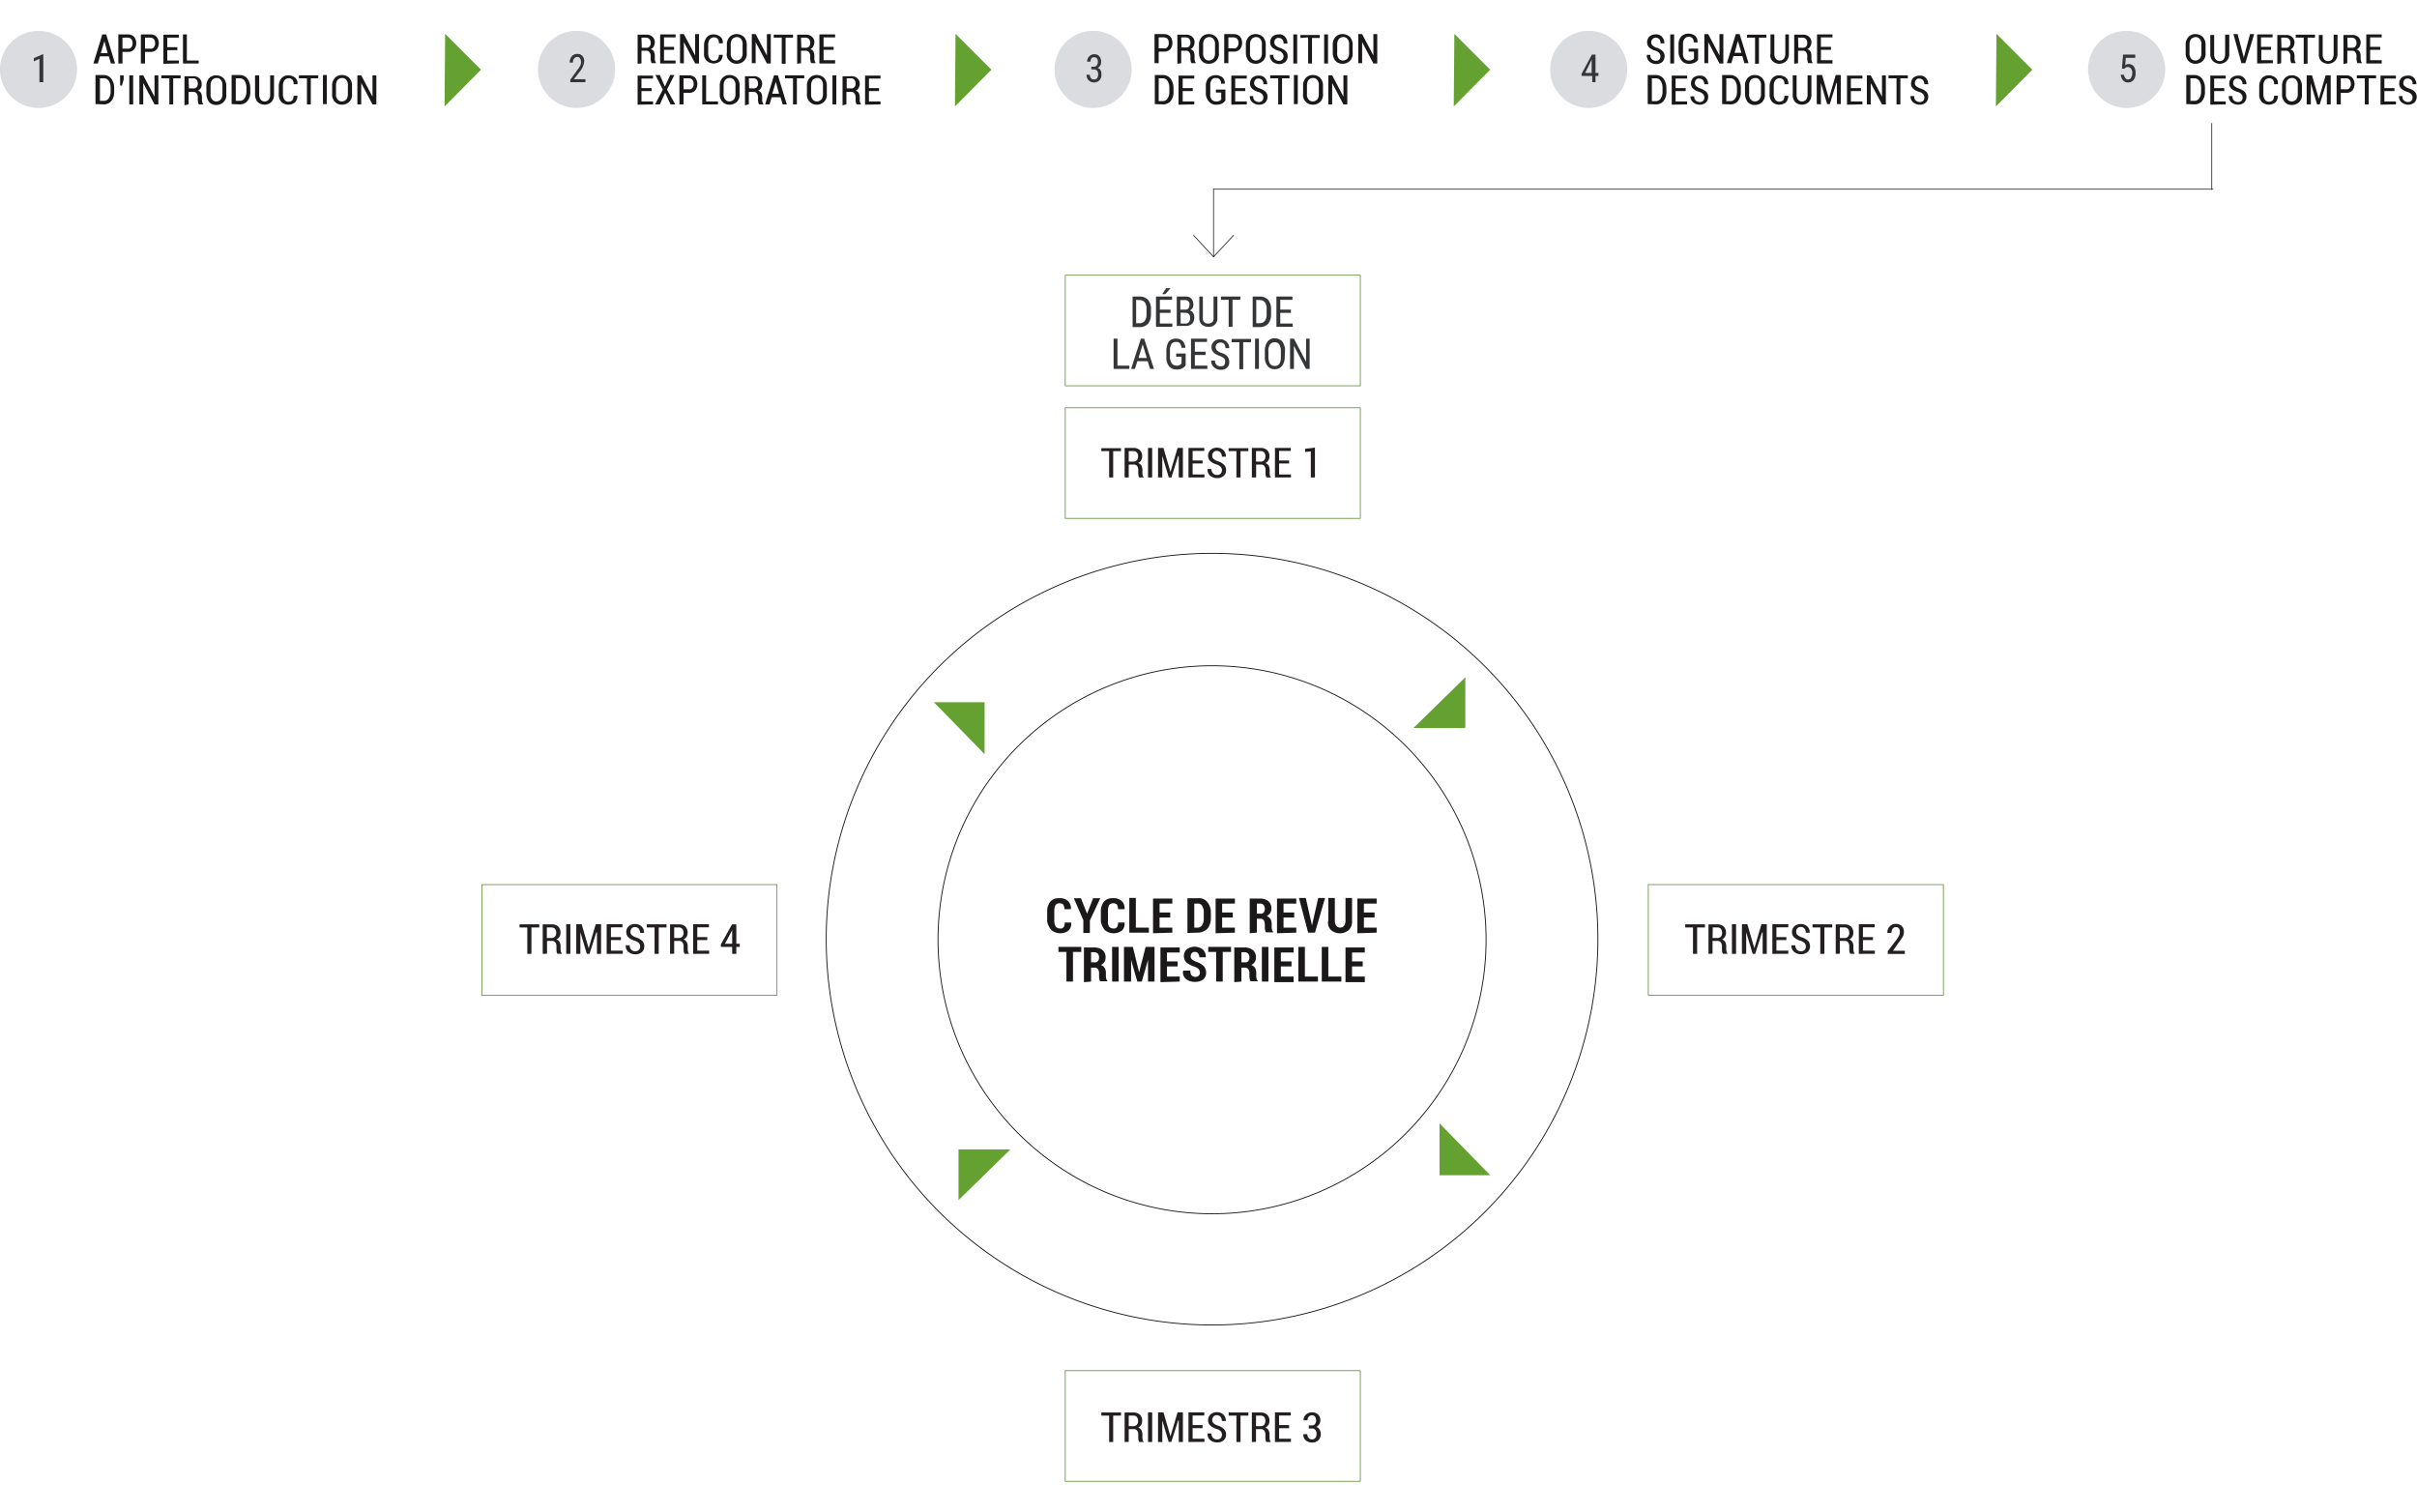 <?xml version="1.0" encoding="UTF-8"?>
<svg xmlns="http://www.w3.org/2000/svg" id="Layer_1" data-name="Layer 1" viewBox="0 0 815 510">
  <rect width="815" height="510" fill="#fff"></rect>
  <path id="Tracé_17" data-name="Tracé 17" d="M149.9,35.9l12.3-12.4L150.1,11.4" fill="#64a131"></path>
  <path id="Tracé_18" data-name="Tracé 18" d="M322,35.9l12.3-12.4L322.2,11.4" fill="#64a131"></path>
  <path id="Tracé_19" data-name="Tracé 19" d="M490.2,35.9l12.3-12.4L490.4,11.4" fill="#64a131"></path>
  <path id="Tracé_20" data-name="Tracé 20" d="M673,35.9l12.3-12.4L673.2,11.4" fill="#64a131"></path>
  <path id="Tracé_29" data-name="Tracé 29" d="M460.2,331v-1.7h-4.3v-3.4h3.6v-1.7h-3.6v-3h4.3v-1.7h-6.5v11.7h6.5Zm-7.9,0v-1.7h-4.4v-10h-2.2V331Zm-7.9,0v-1.7H440v-10h-2.2V331Zm-8.2,0v-1.7h-4.3v-3.4h3.6v-1.7h-3.6v-3h4.3v-1.7h-6.5v11.7h6.5Zm-8.5-11.7h-2.2V331h2.2Zm-9.1,1.8h1.2a1.61,1.61,0,0,1,1.1.5,2,2,0,0,1,.4,1.3,1.75,1.75,0,0,1-.4,1.2,1.19,1.19,0,0,1-1.1.4h-1.2Zm0,9.9v-4.7h1.3a1.23,1.23,0,0,1,1,.5,2.3,2.3,0,0,1,.4,1.4v.8a3.75,3.75,0,0,0,.1,1.1.91.91,0,0,0,.4.8h2.3v-.2a1.23,1.23,0,0,1-.4-.8,3.4,3.4,0,0,1-.1-1v-.8a3.29,3.29,0,0,0-.4-1.7,2.56,2.56,0,0,0-1.3-1,2.94,2.94,0,0,0,1.2-1,2.82,2.82,0,0,0,.4-1.5,3.11,3.11,0,0,0-1-2.5,4.47,4.47,0,0,0-2.8-.9h-3.5v11.7Zm-8.5-10v10h2.2V321h2.8v-1.7h-7.7V321Zm-11.2,6.6a2.88,2.88,0,0,0,1.1,2.6,4.76,4.76,0,0,0,2.9.9,4.59,4.59,0,0,0,2.8-.8,2.9,2.9,0,0,0,1-2.3,3.34,3.34,0,0,0-.9-2.3,6.21,6.21,0,0,0-2.5-1.4,6.38,6.38,0,0,1-1.4-.8,1.16,1.16,0,0,1-.4-1,1.5,1.5,0,0,1,.4-1.1,1.16,1.16,0,0,1,1-.4,1.27,1.27,0,0,1,1.1.5,2.2,2.2,0,0,1,.4,1.3h2.2v-.1a3.47,3.47,0,0,0-1-2.5,4.5,4.5,0,0,0-5.4-.1,2.9,2.9,0,0,0-1,2.3,3.1,3.1,0,0,0,.9,2.2,8.18,8.18,0,0,0,2.8,1.4,3.53,3.53,0,0,1,1.3.8,2.1,2.1,0,0,1,.4,1.1,1.38,1.38,0,0,1-1.5,1.5,1.54,1.54,0,0,1-1.3-.5,2.28,2.28,0,0,1-.4-1.6H399v.1Zm-1.1,3.4v-1.7h-4.3v-3.4h3.6v-1.7h-3.6v-3h4.3v-1.7h-6.5v11.7Zm-16.4,0v-7.3h0l2.1,7.3H385l2.1-7.3h0V331h2.2V319.3h-3l-2.2,8.6h0l-2.1-8.6h-3V331Zm-4.2-11.7H375V331h2.2Zm-9.3,1.8h1.2a1.61,1.61,0,0,1,1.1.5,2,2,0,0,1,.4,1.3,1.75,1.75,0,0,1-.4,1.2,1.19,1.19,0,0,1-1.1.4h-1.2Zm0,9.9v-4.7h1.3a1.23,1.23,0,0,1,1,.5,2.3,2.3,0,0,1,.4,1.4v.8a3.75,3.75,0,0,0,.1,1.1.91.91,0,0,0,.4.8h2.3v-.2a1.23,1.23,0,0,1-.4-.8,3.4,3.4,0,0,1-.1-1v-.8a3.29,3.29,0,0,0-.4-1.7,2.56,2.56,0,0,0-1.3-1,2.94,2.94,0,0,0,1.2-1,2.82,2.82,0,0,0,.4-1.5,3.11,3.11,0,0,0-1-2.5,4.47,4.47,0,0,0-2.8-.9h-3.5v11.7Zm-8.3-10v10h2.2V321h2.8v-1.7h-7.7V321Z" fill="#1a1818"></path>
  <path id="Tracé_30" data-name="Tracé 30" d="M464.2,314.5v-1.7h-4.3v-3.4h3.6v-1.7h-3.6v-3h4.3V303h-6.5v11.7Zm-15.4-.9a4.56,4.56,0,0,0,6,0,4,4,0,0,0,1.1-3.2v-7.6h-2.2v7.6a2.9,2.9,0,0,1-.5,1.8,1.71,1.71,0,0,1-2.6,0,2.9,2.9,0,0,1-.5-1.8v-7.6h-2.2v7.6a3.3,3.3,0,0,0,.9,3.2m-7.7.9h2.3l3.4-11.7h-2.3l-2,8.8-.1.5h0l-.1-.5-2-8.8H438Zm-4,0v-1.7h-4.3v-3.4h3.6v-1.7h-3.6v-3h4.3V303h-6.5v11.7Zm-13.3-9.8H425a1.61,1.61,0,0,1,1.1.5,2,2,0,0,1,.4,1.3,1.75,1.75,0,0,1-.4,1.2,1.19,1.19,0,0,1-1.1.4h-1.2Zm0,9.8v-4.7h1.3a1.23,1.23,0,0,1,1,.5,2.3,2.3,0,0,1,.4,1.4v.8a3.75,3.75,0,0,0,.1,1.1.91.91,0,0,0,.4.8h2.3v-.2a1.23,1.23,0,0,1-.4-.8,3.4,3.4,0,0,1-.1-1v-.8a3.29,3.29,0,0,0-.4-1.7,2.56,2.56,0,0,0-1.3-1,2.94,2.94,0,0,0,1.2-1,2.82,2.82,0,0,0,.4-1.5,3.11,3.11,0,0,0-1-2.5,4.47,4.47,0,0,0-2.8-.9h-3.5v11.7Zm-7.4,0v-1.7h-4.3v-3.4h3.6v-1.7h-3.6v-3h4.3V303h-6.5v11.7Zm-13.7-9.8H404a1.51,1.51,0,0,1,1.4.9,3.42,3.42,0,0,1,.5,2.2v1.9a4.19,4.19,0,0,1-.5,2.2,1.94,1.94,0,0,1-1.4.9h-1.3Zm1.3,9.8a4.77,4.77,0,0,0,3.1-1.3,5.5,5.5,0,0,0,1.2-3.5v-1.9a5.4,5.4,0,0,0-1.2-3.6,3.48,3.48,0,0,0-3.1-1.3h-3.6v11.7Zm-8.7,0v-1.7H391v-3.4h3.6v-1.7H391v-3h4.3V303h-6.5v11.7Zm-7.9,0v-1.7H383v-10h-2.2v11.7Zm-14.9-.9a4.66,4.66,0,0,0,5.8.2,3.22,3.22,0,0,0,.9-2.6v-.1H377a2.4,2.4,0,0,1-.4,1.6,1.37,1.37,0,0,1-1.2.4,2,2,0,0,1-1.4-.6,3.13,3.13,0,0,1-.4-1.9v-3.5a4.33,4.33,0,0,1,.4-1.9,1.61,1.61,0,0,1,1.3-.6,1.84,1.84,0,0,1,1.3.4,2.93,2.93,0,0,1,.4,1.6h2.2v-.1a3.39,3.39,0,0,0-1-2.7,4,4,0,0,0-3-.9,3.56,3.56,0,0,0-2.9,1.1,5.17,5.17,0,0,0-1.1,3.2v3.5a6.86,6.86,0,0,0,1.3,2.9m-7.2-3.3v4.3h2.2v-4.2l3.5-7.5h-2.4l-2,5.1h-.1l-2-5.1h-2.4Zm-10.8,3.3a4.66,4.66,0,0,0,5.8.2,3.22,3.22,0,0,0,.9-2.6v-.1H359a2.4,2.4,0,0,1-.4,1.6,1.29,1.29,0,0,1-1.2.4,2,2,0,0,1-1.4-.6,4.14,4.14,0,0,1-.5-1.9v-3.5a4.33,4.33,0,0,1,.4-1.9,1.61,1.61,0,0,1,1.3-.6,1.84,1.84,0,0,1,1.3.4,2.93,2.93,0,0,1,.4,1.6h2.2v-.1a3.39,3.39,0,0,0-1-2.7,4,4,0,0,0-3-.9,3.56,3.56,0,0,0-2.9,1.1,5.17,5.17,0,0,0-1.1,3.2v3.5a6,6,0,0,0,1.4,2.9" fill="#1a1818"></path>
  <path id="Tracé_35" data-name="Tracé 35" d="M408.8,409.3a92.4,92.4,0,1,0-92.5-92.4A92.46,92.46,0,0,0,408.8,409.3Z" fill="none" stroke="#1a1818" stroke-width="0.3"></path>
  <line id="Ligne_1" data-name="Ligne 1" x1="409.2" y1="63.8" x2="746.3" y2="63.8" fill="none" stroke="#1a1818" stroke-miterlimit="10" stroke-width="0.25"></line>
  <line id="Ligne_2" data-name="Ligne 2" x1="745.8" y1="41.5" x2="745.8" y2="64" fill="none" stroke="#1a1818" stroke-miterlimit="10" stroke-width="0.25"></line>
  <line id="Ligne_3" data-name="Ligne 3" x1="409.2" y1="63.6" x2="409.2" y2="86.7" fill="none" stroke="#1a1818" stroke-miterlimit="10" stroke-width="0.25"></line>
  <path id="Tracé_36" data-name="Tracé 36" d="M416,79.3l-6.8,7.3-6.8-7.3" fill="none" stroke="#1a1818" stroke-miterlimit="10" stroke-width="0.25"></path>
  <path id="Tracé_68" data-name="Tracé 68" d="M408.8,446.8A130.1,130.1,0,1,0,278.6,316.7,130.12,130.12,0,0,0,408.8,446.8Z" fill="none" stroke="#1a1818" stroke-width="0.3"></path>
  <g id="Groupe_306" data-name="Groupe 306">
    <g id="Groupe_296" data-name="Groupe 296">
      <path id="Tracé_73" data-name="Tracé 73" d="M13,10.4a13,13,0,1,1-13,13H0A13,13,0,0,1,13,10.4Z" fill="#dbdcdf"></path>
      <g style="isolation:isolate">
        <path d="M14.4,27.7H13.3V19.8l-1.9.9V19.6l3-1.3h.2v9.5l-.2-.1Z" fill="#343537"></path>
      </g>
    </g>
    <path id="Tracé_74" data-name="Tracé 74" d="M121.8,35.2V28h0l3.8,7.2h1.3V25.4h-1.3v7.2h0l-3.8-7.2h-1.3v9.8Zm-8.5-6.3a3.2,3.2,0,0,1,.5-1.9,2.13,2.13,0,0,1,1.5-.7,1.68,1.68,0,0,1,1.5.7,2.62,2.62,0,0,1,.5,1.9v2.7a3,3,0,0,1-.5,1.9,2.13,2.13,0,0,1-1.5.7,1.8,1.8,0,0,1-1.5-.7,2.62,2.62,0,0,1-.5-1.9Zm-.4,5.4a3.1,3.1,0,0,0,2.4,1,3.47,3.47,0,0,0,2.5-1,3.32,3.32,0,0,0,.9-2.7V29a3.85,3.85,0,0,0-.9-2.7,3.47,3.47,0,0,0-2.5-1,3.1,3.1,0,0,0-2.4,1A3.7,3.7,0,0,0,112,29v2.6a3.44,3.44,0,0,0,.9,2.7m-2.7-9h-1.3v9.8h1.3Zm-6.7,1.1v8.8h1.3V26.4h2.5v-1h-6.5v1Zm-8.6,8a3.54,3.54,0,0,0,4.6.1,3.23,3.23,0,0,0,.8-2.1v-.1H99a2.6,2.6,0,0,1-.4,1.5,1.9,1.9,0,0,1-1.3.5,1.62,1.62,0,0,1-1.4-.7,3.2,3.2,0,0,1-.5-1.9V29a3.2,3.2,0,0,1,.5-1.9,1.75,1.75,0,0,1,1.4-.7,1.54,1.54,0,0,1,1.3.5,2,2,0,0,1,.4,1.5h1.3v-.1a2.35,2.35,0,0,0-.8-2.1,3.78,3.78,0,0,0-2.3-.8,2.9,2.9,0,0,0-2.3,1,4.19,4.19,0,0,0-.9,2.7v2.7a3.59,3.59,0,0,0,.9,2.6m-8,0a3.39,3.39,0,0,0,4.6,0,3.38,3.38,0,0,0,.9-2.5V25.4H91.1v6.5a2.62,2.62,0,0,1-.5,1.7,1.68,1.68,0,0,1-1.4.6,1.61,1.61,0,0,1-1.3-.6,2.62,2.62,0,0,1-.5-1.7V25.4H86v6.5a3.68,3.68,0,0,0,.9,2.5m-7.4-8h1.4a1.92,1.92,0,0,1,1.6.9,4.28,4.28,0,0,1,.6,2.2v1.4a4,4,0,0,1-.6,2.2,1.89,1.89,0,0,1-1.6.9H79.5Zm1.4,8.8a3.25,3.25,0,0,0,2.5-1.1,4.62,4.62,0,0,0,1-3.1V29.6a5.2,5.2,0,0,0-1-3.1,3.17,3.17,0,0,0-2.5-1.2H78.1v9.8ZM71,28.9a3.2,3.2,0,0,1,.5-1.9,2.13,2.13,0,0,1,1.5-.7,1.68,1.68,0,0,1,1.5.7,2.62,2.62,0,0,1,.5,1.9v2.7a3,3,0,0,1-.5,1.9,2.13,2.13,0,0,1-1.5.7,1.8,1.8,0,0,1-1.5-.7,2.62,2.62,0,0,1-.5-1.9Zm-.5,5.5a3.1,3.1,0,0,0,2.4,1,3.47,3.47,0,0,0,2.5-1,3.32,3.32,0,0,0,.9-2.7V29.1a3.85,3.85,0,0,0-.9-2.7,3.47,3.47,0,0,0-2.5-1,3.1,3.1,0,0,0-2.4,1,3.7,3.7,0,0,0-.9,2.7v2.6a4.84,4.84,0,0,0,.9,2.7m-6.9-8h1.5a1.46,1.46,0,0,1,1.2.5,2,2,0,0,1,.4,1.3,1.59,1.59,0,0,1-.4,1.2,1.37,1.37,0,0,1-1.2.4H63.7l-.1-3.4Zm0,8.8V31h1.7a1.23,1.23,0,0,1,1,.5,2,2,0,0,1,.4,1.3v.8a2.77,2.77,0,0,0,.1.9,1.08,1.08,0,0,0,.3.7h1.4V35a.86.86,0,0,1-.3-.6,2.2,2.2,0,0,1-.1-.8v-.8a3.19,3.19,0,0,0-.3-1.4,1.55,1.55,0,0,0-1.1-.8,2.19,2.19,0,0,0,1-.9,2.08,2.08,0,0,0,.3-1.3,2.44,2.44,0,0,0-.8-2,2.83,2.83,0,0,0-2.1-.7H62.2v9.8Zm-6.5-8.8v8.8h1.3V26.4h2.5v-1H54.4v1Zm-8.8,8.8V28h0l3.8,7.2h1.3V25.4H52.1v7.2h0l-3.8-7.2H47v9.8Zm-3.4-9.8H43.6v9.8h1.3Zm-3.8,3.5.6-2.1V25.4H40.5v3.4Zm-7.4-2.5h1.4a1.92,1.92,0,0,1,1.6.9,4.28,4.28,0,0,1,.6,2.2v1.4a4,4,0,0,1-.6,2.2,1.89,1.89,0,0,1-1.6.9H33.7ZM35,35.2a3.25,3.25,0,0,0,2.5-1.1,4.62,4.62,0,0,0,1-3.1V29.6a5.2,5.2,0,0,0-1-3.1A3.17,3.17,0,0,0,35,25.3H32.2v9.8Z" fill="#1a1818"></path>
    <path id="Tracé_75" data-name="Tracé 75" d="M67,21.4v-1H63V11.6H61.7v9.8Zm-6.7,0v-1H56.4V16.9h3.4v-1H56.4V12.7h3.9v-1H55.1v9.8ZM48.9,12.7h1.8a1.66,1.66,0,0,1,1.2.5,2.3,2.3,0,0,1,.4,1.4,1.84,1.84,0,0,1-.4,1.3,1.15,1.15,0,0,1-1.2.5H48.9Zm0,8.7V17.5h1.8a2.65,2.65,0,0,0,2.1-.8,3.46,3.46,0,0,0,0-4.3,2.93,2.93,0,0,0-2.1-.8H47.5v9.8Zm-7.6-8.7h1.8a1.66,1.66,0,0,1,1.2.5,2.3,2.3,0,0,1,.4,1.4,1.84,1.84,0,0,1-.4,1.3,1.15,1.15,0,0,1-1.2.5H41.3Zm0,8.7V17.5h1.8a2.65,2.65,0,0,0,2.1-.8,3.46,3.46,0,0,0,0-4.3,2.93,2.93,0,0,0-2.1-.8H39.9v9.8Zm-6.1-7.5h0l1.1,4H34ZM33,21.4l.7-2.4h3l.7,2.4h1.4l-3-9.8H34.5l-3,9.8Z" fill="#1a1818"></path>
  </g>
  <g id="Groupe_302" data-name="Groupe 302">
    <g id="Groupe_300" data-name="Groupe 300">
      <path id="Tracé_73-2" data-name="Tracé 73-2" d="M717.1,10.4a13,13,0,1,1-13,13h0A12.91,12.91,0,0,1,717.1,10.4Z" fill="#dbdcdf"></path>
      <g style="isolation:isolate">
        <path d="M715.5,23.1l.4-4.7H720v1.1h-3.2l-.2,2.5a1.92,1.92,0,0,1,1.2-.4,2.14,2.14,0,0,1,1.7.8,3.71,3.71,0,0,1,.6,2.3,3.33,3.33,0,0,1-.7,2.3,2.34,2.34,0,0,1-1.8.8,2.06,2.06,0,0,1-1.7-.7,3.67,3.67,0,0,1-.8-1.9h1.1a2.2,2.2,0,0,0,.5,1.2,1.09,1.09,0,0,0,.9.4,1.1,1.1,0,0,0,1-.6,3.31,3.31,0,0,0,.4-1.5,2.41,2.41,0,0,0-.4-1.5,1.25,1.25,0,0,0-1.1-.6,1.22,1.22,0,0,0-.9.3l-.3.3Z" fill="#343537"></path>
      </g>
    </g>
    <g id="Groupe_301" data-name="Groupe 301">
      <path id="Tracé_76" data-name="Tracé 76" d="M808.9,32.4a2.72,2.72,0,0,0,.9,2.1,3.49,3.49,0,0,0,2.2.8,3.14,3.14,0,0,0,2.1-.7,2.73,2.73,0,0,0,.8-1.9,2.41,2.41,0,0,0-.7-1.8,5.64,5.64,0,0,0-2-1.1,3.92,3.92,0,0,1-1.4-.8,1.28,1.28,0,0,1-.4-1,1.5,1.5,0,0,1,.4-1.1,1.19,1.19,0,0,1,1.1-.4,1.66,1.66,0,0,1,1.2.5,1.79,1.79,0,0,1,.4,1.4h1.3v-.1a3.18,3.18,0,0,0-.8-2,2.46,2.46,0,0,0-2.1-.8,3.14,3.14,0,0,0-2.1.7,2.73,2.73,0,0,0-.8,1.9,2.41,2.41,0,0,0,.7,1.8,5.29,5.29,0,0,0,2.1,1.1,2.87,2.87,0,0,1,1.3.8,1.71,1.71,0,0,1,0,2.2,1.59,1.59,0,0,1-1.2.4,2.11,2.11,0,0,1-1.3-.5,1.65,1.65,0,0,1-.5-1.5h-1.2Zm-1,2.8v-1H804V30.7h3.4v-1H804V26.5h3.9v-1h-5.2v9.8Zm-10.5-8.8v8.8h1.3V26.4h2.5v-1h-6.5v1Zm-8.1,0h1.8a1.66,1.66,0,0,1,1.2.5,2.3,2.3,0,0,1,.4,1.4,1.84,1.84,0,0,1-.4,1.3,1.15,1.15,0,0,1-1.2.5h-1.8Zm0,8.8V31.3h1.8a2.65,2.65,0,0,0,2.1-.8,3.46,3.46,0,0,0,0-4.3,2.93,2.93,0,0,0-2.1-.8h-3.2v9.8Zm-10.1,0V28.1h0l2.1,7.1h.9l2.2-7.1h.2v7.1h1.3V25.4h-1.7l-2.3,7.9h0l-2.3-7.9h-1.8v9.8Zm-8.4-6.3a3.2,3.2,0,0,1,.5-1.9,2.13,2.13,0,0,1,1.5-.7,1.68,1.68,0,0,1,1.5.7,2.62,2.62,0,0,1,.5,1.9v2.7a3,3,0,0,1-.5,1.9,2.13,2.13,0,0,1-1.5.7,1.8,1.8,0,0,1-1.5-.7,2.62,2.62,0,0,1-.5-1.9Zm-.4,5.5a3.1,3.1,0,0,0,2.4,1,3.47,3.47,0,0,0,2.5-1,3.32,3.32,0,0,0,.9-2.7V29.1a3.85,3.85,0,0,0-.9-2.7,3.47,3.47,0,0,0-2.5-1,3.1,3.1,0,0,0-2.4,1,3.7,3.7,0,0,0-.9,2.7v2.6a3.69,3.69,0,0,0,.9,2.7m-7.7,0a3.54,3.54,0,0,0,4.6.1,3.23,3.23,0,0,0,.8-2.1v-.1h-1.3a2.6,2.6,0,0,1-.4,1.5,1.9,1.9,0,0,1-1.3.5,1.62,1.62,0,0,1-1.4-.7,3.2,3.2,0,0,1-.5-1.9V29a3.2,3.2,0,0,1,.5-1.9,1.75,1.75,0,0,1,1.4-.7,1.54,1.54,0,0,1,1.3.5,2,2,0,0,1,.4,1.5h1.3v-.1a2.35,2.35,0,0,0-.8-2.1,3.78,3.78,0,0,0-2.3-.8,2.9,2.9,0,0,0-2.3,1,4.19,4.19,0,0,0-.9,2.7v2.7a3.59,3.59,0,0,0,.9,2.6m-11.2-2a2.72,2.72,0,0,0,.9,2.1,3.49,3.49,0,0,0,2.2.8,3.14,3.14,0,0,0,2.1-.7,2.73,2.73,0,0,0,.8-1.9,2.41,2.41,0,0,0-.7-1.8,5.64,5.64,0,0,0-2-1.1,3.92,3.92,0,0,1-1.4-.8,1.28,1.28,0,0,1-.4-1,1.5,1.5,0,0,1,.4-1.1,1.19,1.19,0,0,1,1.1-.4,1.66,1.66,0,0,1,1.2.5,2.39,2.39,0,0,1,.5,1.4h1.3v-.1a3.18,3.18,0,0,0-.8-2,2.46,2.46,0,0,0-2.1-.8,3.14,3.14,0,0,0-2.1.7,2.73,2.73,0,0,0-.8,1.9,2.41,2.41,0,0,0,.7,1.8,5.29,5.29,0,0,0,2.1,1.1,2.22,2.22,0,0,1,1.3.8,1.71,1.71,0,0,1,0,2.2,1.59,1.59,0,0,1-1.2.4,2.11,2.11,0,0,1-1.3-.5,1.65,1.65,0,0,1-.5-1.5Zm-1,2.8v-1h-3.9V30.7H750v-1h-3.4V26.5h3.9v-1h-5.2v9.8Zm-11.9-8.8H740a1.92,1.92,0,0,1,1.6.9,4.28,4.28,0,0,1,.6,2.2v1.4a4,4,0,0,1-.6,2.2,1.89,1.89,0,0,1-1.6.9h-1.4Zm1.4,8.8a3.25,3.25,0,0,0,2.5-1.1,4.62,4.62,0,0,0,1-3.1V29.6a5.2,5.2,0,0,0-1-3.1,3.17,3.17,0,0,0-2.5-1.2h-2.8v9.8Z" fill="#1a1818"></path>
      <path id="Tracé_77" data-name="Tracé 77" d="M803.1,21.3v-1h-3.9V16.8h3.4v-1h-3.4V12.6h3.9v-1h-5.2v9.8h5.2Zm-11.6-8.6H793a1.46,1.46,0,0,1,1.2.5,2,2,0,0,1,.4,1.3,1.59,1.59,0,0,1-.4,1.2,1.37,1.37,0,0,1-1.2.4h-1.4Zm0,8.6V17.1h1.7a1.23,1.23,0,0,1,1,.5,2,2,0,0,1,.4,1.3v.8a2.77,2.77,0,0,0,.1.9,1.08,1.08,0,0,0,.3.7h1.4v-.2a.86.86,0,0,1-.3-.6,2.2,2.2,0,0,1-.1-.8v-.8a3.19,3.19,0,0,0-.3-1.4,1.55,1.55,0,0,0-1.1-.8,2.19,2.19,0,0,0,1-.9,3.26,3.26,0,0,0,.4-1.3,2.44,2.44,0,0,0-.8-2,2.83,2.83,0,0,0-2.1-.7h-2.9v9.8Zm-8.8-.7a3.39,3.39,0,0,0,4.6,0,3.38,3.38,0,0,0,.9-2.5V11.7h-1.3v6.5a3.09,3.09,0,0,1-.5,1.8,1.68,1.68,0,0,1-1.4.6,1.61,1.61,0,0,1-1.3-.6,2.62,2.62,0,0,1-.5-1.7V11.8h-1.3v6.5a3.1,3.1,0,0,0,.8,2.3m-5.9-7.9v8.8h1.3V12.7h2.5v-1h-6.5v1Zm-7.6,0h1.5a1.46,1.46,0,0,1,1.2.5,2,2,0,0,1,.4,1.3,1.59,1.59,0,0,1-.4,1.2,1.37,1.37,0,0,1-1.2.4h-1.4Zm0,8.6V17.1h1.7a1.23,1.23,0,0,1,1,.5,2,2,0,0,1,.4,1.3v.8a2.77,2.77,0,0,0,.1.9,1.08,1.08,0,0,0,.3.7h1.4v-.2a.86.86,0,0,1-.3-.6,2.2,2.2,0,0,1-.1-.8v-.8a3.19,3.19,0,0,0-.3-1.4,1.55,1.55,0,0,0-1.1-.8,2.19,2.19,0,0,0,1-.9,3.26,3.26,0,0,0,.4-1.3,2.44,2.44,0,0,0-.8-2,2.83,2.83,0,0,0-2.1-.7h-2.9v9.8Zm-2.8,0v-1h-3.9V16.8h3.3v-1h-3.4V12.6h3.9v-1h-5.2v9.8Zm-10.6,0h1.3l3-9.8h-1.4l-2,7.5-.1.6h0l-.1-.6-2-7.5h-1.4Zm-9.6-.7a3.39,3.39,0,0,0,4.6,0,3.38,3.38,0,0,0,.9-2.5V11.7h-1.4v6.5a3.09,3.09,0,0,1-.5,1.8,1.68,1.68,0,0,1-1.4.6,1.61,1.61,0,0,1-1.3-.6,2.62,2.62,0,0,1-.5-1.7V11.8h-1.3v6.5a3.22,3.22,0,0,0,.9,2.3m-7.9-5.5a3.2,3.2,0,0,1,.5-1.9,2.13,2.13,0,0,1,1.5-.7,1.68,1.68,0,0,1,1.5.7,2.62,2.62,0,0,1,.5,1.9v2.7a3,3,0,0,1-.5,1.9,2.13,2.13,0,0,1-1.5.7,1.8,1.8,0,0,1-1.5-.7,2.62,2.62,0,0,1-.5-1.9Zm-.4,5.4a3.1,3.1,0,0,0,2.4,1,3.47,3.47,0,0,0,2.5-1,3.32,3.32,0,0,0,.9-2.7V15.2a3.85,3.85,0,0,0-.9-2.7,3.47,3.47,0,0,0-2.5-1,3.1,3.1,0,0,0-2.4,1,3.7,3.7,0,0,0-.9,2.7v2.6a3.7,3.7,0,0,0,.9,2.7" fill="#1a1818"></path>
    </g>
  </g>
  <g id="Groupe_310" data-name="Groupe 310">
    <rect id="Rectangle_41-2" data-name="Rectangle 41-2" x="162.5" y="298.3" width="99.5" height="37.3" fill="none" stroke="#57862f" stroke-width="0.25"></rect>
  </g>
  <g id="Groupe_309" data-name="Groupe 309">
    <rect id="Rectangle_41" data-name="Rectangle 41" x="555.8" y="298.3" width="99.5" height="37.3" fill="none" stroke="#57862f" stroke-width="0.25"></rect>
  </g>
  <g id="Groupe_311" data-name="Groupe 311">
    <rect id="Rectangle_41-3" data-name="Rectangle 41-3" x="359.2" y="462.2" width="99.5" height="37.3" fill="none" stroke="#57862f" stroke-width="0.25"></rect>
  </g>
  <g id="Groupe_312" data-name="Groupe 312">
    <rect id="Rectangle_41-4" data-name="Rectangle 41-4" x="359.2" y="137.5" width="99.5" height="37.3" fill="none" stroke="#57862f" stroke-width="0.25"></rect>
  </g>
  <g id="Groupe_313" data-name="Groupe 313">
    <rect id="Rectangle_41-5" data-name="Rectangle 41-5" x="359.2" y="92.8" width="99.5" height="37.3" fill="none" stroke="#57862f" stroke-width="0.25"></rect>
    <g style="isolation:isolate">
      <path d="M381.9,110.2V100h2.4a3.76,3.76,0,0,1,2.8,1.1,4.7,4.7,0,0,1,1,3.2V106a4.9,4.9,0,0,1-1,3.2,3.84,3.84,0,0,1-2.9,1.1h-2.3Zm1.2-9.1V109h1a2.27,2.27,0,0,0,1.9-.8,3.59,3.59,0,0,0,.6-2.2v-1.8a3.71,3.71,0,0,0-.6-2.3,2.14,2.14,0,0,0-1.8-.7l-1.1-.1Z" fill="#343537"></path>
      <path d="M394.7,105.5h-3.6v3.6h4.2v1.1h-5.5V100h5.4v1.1h-4.1v3.3h3.6Zm-1.5-8.3h1.5l-1.8,2h-1Z" fill="#343537"></path>
      <path d="M396.8,110.2V100h2.9a2.44,2.44,0,0,1,2,.7,3,3,0,0,1,.7,2,2.13,2.13,0,0,1-.3,1.2,2.36,2.36,0,0,1-.9.8,1.78,1.78,0,0,1,1.1.8,2.41,2.41,0,0,1,.4,1.5,2.82,2.82,0,0,1-.7,2.1,2.86,2.86,0,0,1-2.1.8h-3.1Zm1.3-5.8h1.6a1.16,1.16,0,0,0,1-.4,2.14,2.14,0,0,0,.4-1.2,1.4,1.4,0,0,0-1.5-1.6H398v3.3h.1Zm0,1v3.7h1.7a1.29,1.29,0,0,0,1.1-.5,1.84,1.84,0,0,0,.4-1.3q0-1.8-1.5-1.8l-1.7-.1Z" fill="#343537"></path>
      <path d="M410.5,100v7.2a2.77,2.77,0,0,1-3,3,3.37,3.37,0,0,1-2.3-.8,3.11,3.11,0,0,1-.8-2.2V100h1.2v7.1a2.08,2.08,0,0,0,.4,1.5,1.81,1.81,0,0,0,1.4.5,2,2,0,0,0,1.4-.5,2.08,2.08,0,0,0,.4-1.5V100Z" fill="#343537"></path>
      <path d="M418.2,101.1h-2.6v9.1h-1.3v-9.1h-2.6V100h6.6l-.1,1.1Z" fill="#343537"></path>
      <path d="M422.4,110.2V100h2.4a3.76,3.76,0,0,1,2.8,1.1,4.7,4.7,0,0,1,1,3.2V106a4.9,4.9,0,0,1-1,3.2,3.84,3.84,0,0,1-2.9,1.1h-2.3Zm1.2-9.1V109h1a2.27,2.27,0,0,0,1.9-.8,3.59,3.59,0,0,0,.6-2.2v-1.8a3.71,3.71,0,0,0-.6-2.3,2.14,2.14,0,0,0-1.8-.7l-1.1-.1Z" fill="#343537"></path>
      <path d="M435.3,105.5h-3.6v3.6h4.2v1.1h-5.5V100h5.4v1.1h-4.1v3.3h3.6Z" fill="#343537"></path>
    </g>
    <g style="isolation:isolate">
      <path d="M376.8,123.3h4v1.1h-5.3V114.2h1.3v9.1Z" fill="#343537"></path>
      <path d="M387,121.8h-3.5l-.8,2.6h-1.3l3.3-10.2h1.1l3.3,10.2h-1.3Zm-3.1-1.1h2.8l-1.4-4.6Z" fill="#343537"></path>
      <path d="M399.8,123.2l-.2.3a3.55,3.55,0,0,1-2.9,1.1,3.1,3.1,0,0,1-2.5-1.1,4.59,4.59,0,0,1-.9-3.1v-2a5.81,5.81,0,0,1,.8-3.2,3,3,0,0,1,2.5-1,3.11,3.11,0,0,1,2.2.8,3.74,3.74,0,0,1,.9,2.3h-1.3a3.33,3.33,0,0,0-.5-1.5,1.73,1.73,0,0,0-1.3-.5,1.86,1.86,0,0,0-1.6.7,4.2,4.2,0,0,0-.5,2.2v2a3.71,3.71,0,0,0,.6,2.3,1.94,1.94,0,0,0,1.6.8,2.07,2.07,0,0,0,1.5-.5l.2-.2v-2.3h-1.8v-1.1h3.2v4Z" fill="#343537"></path>
      <path d="M406.5,119.7h-3.6v3.6h4.2v1.1h-5.5V114.2H407v1.1h-4.1v3.3h3.6Z" fill="#343537"></path>
      <path d="M413.1,121.9a1.25,1.25,0,0,0-.4-1.1,5,5,0,0,0-1.5-.8,7.88,7.88,0,0,1-1.6-.8,3.24,3.24,0,0,1-.8-.9,2.66,2.66,0,0,1-.3-1.2,2.56,2.56,0,0,1,.8-1.9,2.86,2.86,0,0,1,2.1-.8,2.93,2.93,0,0,1,1.6.4,2.91,2.91,0,0,1,1.1,1.1,2.82,2.82,0,0,1,.4,1.5h-1.3a2,2,0,0,0-.4-1.4,1.73,1.73,0,0,0-1.3-.5,1.56,1.56,0,0,0-1.1,2.7,5.77,5.77,0,0,0,1.4.8,4.16,4.16,0,0,1,2.1,1.2,2.88,2.88,0,0,1,.6,1.9,2.41,2.41,0,0,1-.8,1.9,2.82,2.82,0,0,1-2.1.7,2.93,2.93,0,0,1-1.6-.4,3.18,3.18,0,0,1-1.2-1.1,2.93,2.93,0,0,1-.4-1.6h1.3a1.74,1.74,0,0,0,1.9,1.9c.6,0,1-.1,1.2-.4A2.13,2.13,0,0,0,413.1,121.9Z" fill="#343537"></path>
      <path d="M421.8,115.4h-2.6v9.1h-1.3v-9.1h-2.6v-1.1h6.6l-.1,1.1Z" fill="#343537"></path>
      <path d="M424.5,124.4h-1.3V114.2h1.3Z" fill="#343537"></path>
      <path d="M433.2,120.2a5.07,5.07,0,0,1-.9,3.2,3.1,3.1,0,0,1-2.5,1.1,3,3,0,0,1-2.4-1.1,4.59,4.59,0,0,1-.9-3.1v-1.9a5.27,5.27,0,0,1,.9-3.2,2.84,2.84,0,0,1,2.5-1.1,3.25,3.25,0,0,1,2.5,1.1,4.89,4.89,0,0,1,.9,3.2l-.1,1.8Zm-1.3-1.7a4.35,4.35,0,0,0-.5-2.3,1.82,1.82,0,0,0-1.6-.8,1.94,1.94,0,0,0-1.6.8,3.75,3.75,0,0,0-.5,2.3v1.8a4.62,4.62,0,0,0,.5,2.3,1.94,1.94,0,0,0,1.6.8,1.86,1.86,0,0,0,1.6-.7,4.35,4.35,0,0,0,.5-2.3Z" fill="#343537"></path>
      <path d="M441.7,124.4h-1.3l-4.1-7.8v7.8H435V114.2h1.3l4.1,7.8v-7.8h1.2v10.2Z" fill="#343537"></path>
    </g>
  </g>
  <g id="Groupe_314" data-name="Groupe 314">
    <g id="Groupe_293" data-name="Groupe 293">
      <path id="Tracé_13" data-name="Tracé 13" d="M449.2,35.2V28h0l3.8,7.2h1.3V25.4H453v7.2h0l-3.8-7.2h-1.3v9.8Zm-8.5-6.3a3.2,3.2,0,0,1,.5-1.9,2.13,2.13,0,0,1,1.5-.7,1.68,1.68,0,0,1,1.5.7,2.62,2.62,0,0,1,.5,1.9v2.7a3,3,0,0,1-.5,1.9,2.13,2.13,0,0,1-1.5.7,1.8,1.8,0,0,1-1.5-.7,2.62,2.62,0,0,1-.5-1.9Zm-.4,5.4a3.1,3.1,0,0,0,2.4,1,3.47,3.47,0,0,0,2.5-1,3.32,3.32,0,0,0,.9-2.7V29a3.85,3.85,0,0,0-.9-2.7,3.47,3.47,0,0,0-2.5-1,3.1,3.1,0,0,0-2.4,1,3.7,3.7,0,0,0-.9,2.7v2.6a3.11,3.11,0,0,0,.9,2.7m-2.7-9h-1.3v9.8h1.3ZM431,26.4v8.8h1.3V26.4h2.5v-1h-6.5v1Zm-9.6,6a2.72,2.72,0,0,0,.9,2.1,3.49,3.49,0,0,0,2.2.8,3.14,3.14,0,0,0,2.1-.7,2.73,2.73,0,0,0,.8-1.9,2.41,2.41,0,0,0-.7-1.8,5.64,5.64,0,0,0-2-1.1,3.92,3.92,0,0,1-1.4-.8,1.28,1.28,0,0,1-.4-1,1.5,1.5,0,0,1,.4-1.1,1.19,1.19,0,0,1,1.1-.4,1.66,1.66,0,0,1,1.2.5,1.79,1.79,0,0,1,.4,1.4h1.3v-.1a3.18,3.18,0,0,0-.8-2,2.46,2.46,0,0,0-2.1-.8,3.14,3.14,0,0,0-2.1.7,2.73,2.73,0,0,0-.8,1.9,2.41,2.41,0,0,0,.7,1.8,5.29,5.29,0,0,0,2.1,1.1,2.22,2.22,0,0,1,1.3.8,1.71,1.71,0,0,1,0,2.2,1.59,1.59,0,0,1-1.2.4,2.11,2.11,0,0,1-1.3-.5,1.65,1.65,0,0,1-.5-1.5Zm-1,2.8v-1h-3.9V30.7h3.4v-1h-3.4V26.5h3.9v-1h-5.2v9.8Zm-12.6-.8a3,3,0,0,0,2.4.9,4.06,4.06,0,0,0,1.9-.4,3.46,3.46,0,0,0,1.1-1V30.2H410v1h1.8v2.3a1,1,0,0,1-.6.5,2,2,0,0,1-1.1.2,2,2,0,0,1-1.5-.6,2.51,2.51,0,0,1-.5-1.9v-3a2.73,2.73,0,0,1,.5-1.8,1.54,1.54,0,0,1,1.4-.6,1.66,1.66,0,0,1,1.3.5,1.79,1.79,0,0,1,.4,1.4H413v-.1a2.57,2.57,0,0,0-.8-2,3.64,3.64,0,0,0-4.7.2,3.92,3.92,0,0,0-.9,2.6v3a4.42,4.42,0,0,0,1.2,2.5m-5.1.8v-1h-3.9V30.7h3.4v-1h-3.4V26.5h3.9v-1h-5.3v9.8Zm-12-8.8h1.4a1.92,1.92,0,0,1,1.6.9,4.28,4.28,0,0,1,.6,2.2V31a4,4,0,0,1-.6,2.2,1.89,1.89,0,0,1-1.6.9h-1.4Zm1.5,8.8a3.25,3.25,0,0,0,2.5-1.1,4.62,4.62,0,0,0,1-3.1V29.6a5.2,5.2,0,0,0-1-3.1,3.17,3.17,0,0,0-2.5-1.2h-2.8v9.8Z" fill="#1a1818"></path>
      <path id="Tracé_14" data-name="Tracé 14" d="M459.3,21.3V14.2h0l3.8,7.2h1.3V11.5h-1.3v7.2h0l-3.8-7.2H458v9.8Zm-8.4-6.2a3.2,3.2,0,0,1,.5-1.9,2.13,2.13,0,0,1,1.5-.7,1.68,1.68,0,0,1,1.5.7,2.62,2.62,0,0,1,.5,1.9v2.7a3,3,0,0,1-.5,1.9,2.13,2.13,0,0,1-1.5.7,1.8,1.8,0,0,1-1.5-.7,2.62,2.62,0,0,1-.5-1.9Zm-.6,5.4a3.1,3.1,0,0,0,2.4,1,3.47,3.47,0,0,0,2.5-1,3.32,3.32,0,0,0,.9-2.7V15.2a3.85,3.85,0,0,0-.9-2.7,3.47,3.47,0,0,0-2.5-1,3.1,3.1,0,0,0-2.4,1,3.7,3.7,0,0,0-.9,2.7v2.6a4.19,4.19,0,0,0,.9,2.7m-2.5-8.9h-1.3v9.8h1.3Zm-6.7,1v8.8h1.3V12.8H445v-1h-6.5v1Zm-3.7-1h-1.3v9.8h1.3Zm-9.2,7.1a2.72,2.72,0,0,0,.9,2.1,3.49,3.49,0,0,0,2.2.8,3.14,3.14,0,0,0,2.1-.7,2.73,2.73,0,0,0,.8-1.9,2.41,2.41,0,0,0-.7-1.8,5.64,5.64,0,0,0-2-1.1,3.92,3.92,0,0,1-1.4-.8,1.28,1.28,0,0,1-.4-1,1.5,1.5,0,0,1,.4-1.1,1.19,1.19,0,0,1,1.1-.4,1.66,1.66,0,0,1,1.2.5,1.79,1.79,0,0,1,.4,1.4h1.3v-.3a3.18,3.18,0,0,0-.8-2,2.46,2.46,0,0,0-2.1-.8,3.14,3.14,0,0,0-2.1.7,2.73,2.73,0,0,0-.8,1.9A2.41,2.41,0,0,0,429,16a5.29,5.29,0,0,0,2.1,1.1,2.22,2.22,0,0,1,1.3.8,1.71,1.71,0,0,1,0,2.2,1.59,1.59,0,0,1-1.2.4,2.11,2.11,0,0,1-1.3-.5,1.65,1.65,0,0,1-.5-1.5h-1.3l.1.2Zm-6.7-3.6a3.2,3.2,0,0,1,.5-1.9,2.13,2.13,0,0,1,1.5-.7,1.68,1.68,0,0,1,1.5.7,2.62,2.62,0,0,1,.5,1.9v2.7a3,3,0,0,1-.5,1.9,2.13,2.13,0,0,1-1.5.7,1.8,1.8,0,0,1-1.5-.7,2.62,2.62,0,0,1-.5-1.9Zm-.5,5.4a3.1,3.1,0,0,0,2.4,1,3.47,3.47,0,0,0,2.5-1,3.32,3.32,0,0,0,.9-2.7V15.2a3.85,3.85,0,0,0-.9-2.7,3.47,3.47,0,0,0-2.5-1,3.1,3.1,0,0,0-2.4,1,3.7,3.7,0,0,0-.9,2.7v2.6a4.19,4.19,0,0,0,.9,2.7m-6.8-7.9H416a1.66,1.66,0,0,1,1.2.5,2.3,2.3,0,0,1,.4,1.4,1.84,1.84,0,0,1-.4,1.3,1.15,1.15,0,0,1-1.2.5h-1.8Zm0,8.7V17.4H416a2.65,2.65,0,0,0,2.1-.8,3.46,3.46,0,0,0,0-4.3,2.93,2.93,0,0,0-2.1-.8h-3.2v9.8Zm-8.5-6.2a3.2,3.2,0,0,1,.5-1.9,2.13,2.13,0,0,1,1.5-.7,1.68,1.68,0,0,1,1.5.7,2.62,2.62,0,0,1,.5,1.9v2.7a3,3,0,0,1-.5,1.9,2.13,2.13,0,0,1-1.5.7,1.8,1.8,0,0,1-1.5-.7,2.62,2.62,0,0,1-.5-1.9Zm-.5,5.4a3.1,3.1,0,0,0,2.4,1,3.47,3.47,0,0,0,2.5-1,3.32,3.32,0,0,0,.9-2.7V15.2a3.85,3.85,0,0,0-.9-2.7,3.47,3.47,0,0,0-2.5-1,3.1,3.1,0,0,0-2.4,1,3.7,3.7,0,0,0-.9,2.7v2.6a4.19,4.19,0,0,0,.9,2.7m-6.9-7.9h1.5a1.46,1.46,0,0,1,1.2.5,2,2,0,0,1,.4,1.3,1.59,1.59,0,0,1-.4,1.2,1.37,1.37,0,0,1-1.2.4h-1.4Zm0,8.7V17.1H400a1.23,1.23,0,0,1,1,.5,2,2,0,0,1,.4,1.3v.8a2.77,2.77,0,0,0,.1.9,1.08,1.08,0,0,0,.3.7h1.4v-.2a.86.86,0,0,1-.3-.6,2.2,2.2,0,0,1-.1-.8v-.9a3.19,3.19,0,0,0-.3-1.4,1.55,1.55,0,0,0-1.1-.8,2.19,2.19,0,0,0,1-.9,3.26,3.26,0,0,0,.4-1.3,2.44,2.44,0,0,0-.8-2,2.83,2.83,0,0,0-2.1-.7H397v9.8Zm-7.6-8.7h1.8a1.66,1.66,0,0,1,1.2.5,2.3,2.3,0,0,1,.4,1.4,1.84,1.84,0,0,1-.4,1.3,1.15,1.15,0,0,1-1.2.5h-1.8Zm0,8.7V17.4h1.8a2.65,2.65,0,0,0,2.1-.8,3.46,3.46,0,0,0,0-4.3,2.93,2.93,0,0,0-2.1-.8h-3.2v9.8Z" fill="#1a1818"></path>
    </g>
    <g id="Groupe_298" data-name="Groupe 298">
      <path id="Tracé_73-3" data-name="Tracé 73-3" d="M368.6,10.4a13,13,0,1,1-13,13h0A13,13,0,0,1,368.6,10.4Z" fill="#dbdcdf"></path>
      <g style="isolation:isolate">
        <path d="M368,22.5h.7a1.37,1.37,0,0,0,1.1-.4,2.14,2.14,0,0,0,.4-1.2c0-1.1-.4-1.6-1.3-1.6a1,1,0,0,0-.9.4,2,2,0,0,0-.3,1.1h-1.1a2.27,2.27,0,0,1,.7-1.8,2.19,2.19,0,0,1,1.7-.7,2.06,2.06,0,0,1,1.7.7,2.88,2.88,0,0,1,.6,1.9,2.66,2.66,0,0,1-.3,1.2,1.76,1.76,0,0,1-.9.8c.9.3,1.3,1,1.3,2.2a2.72,2.72,0,0,1-.7,2,2.66,2.66,0,0,1-3.6,0,2.49,2.49,0,0,1-.7-1.9h1.1a1.59,1.59,0,0,0,.4,1.2,1.28,1.28,0,0,0,1,.4,1.16,1.16,0,0,0,1-.4,2.23,2.23,0,0,0,.4-1.3c0-1.1-.5-1.7-1.6-1.7H368v-.9Z" fill="#343537"></path>
      </g>
    </g>
  </g>
  <g id="Groupe_315" data-name="Groupe 315">
    <g id="Groupe_292" data-name="Groupe 292">
      <path id="Tracé_11" data-name="Tracé 11" d="M296.9,35.2v-1H293V30.7h3.4v-1H293V26.5h3.9v-1h-5.2v9.8l5.2-.1Zm-11.5-8.8h1.5a1.46,1.46,0,0,1,1.2.5,2,2,0,0,1,.4,1.3,1.59,1.59,0,0,1-.4,1.2,1.37,1.37,0,0,1-1.2.4h-1.4V26.3h-.1Zm0,8.8V31h1.7a1.23,1.23,0,0,1,1,.5,2,2,0,0,1,.4,1.3v.8a2.77,2.77,0,0,0,.1.9,1.08,1.08,0,0,0,.3.7h1.4V35a.86.86,0,0,1-.3-.6,2.2,2.2,0,0,1-.1-.8v-.8a3.19,3.19,0,0,0-.3-1.4,1.55,1.55,0,0,0-1.1-.8,2.19,2.19,0,0,0,1-.9,3.26,3.26,0,0,0,.4-1.3,2.44,2.44,0,0,0-.8-2,2.83,2.83,0,0,0-2.1-.7h-2.9v9.8ZM282,25.4h-1.3v9.8H282Zm-8.5,3.5A3.2,3.2,0,0,1,274,27a2.13,2.13,0,0,1,1.5-.7,1.68,1.68,0,0,1,1.5.7,2.62,2.62,0,0,1,.5,1.9v2.7a3,3,0,0,1-.5,1.9,2.13,2.13,0,0,1-1.5.7,1.8,1.8,0,0,1-1.5-.7,2.62,2.62,0,0,1-.5-1.9Zm-.5,5.4a3.1,3.1,0,0,0,2.4,1,3.47,3.47,0,0,0,2.5-1,3.32,3.32,0,0,0,.9-2.7V29a3.85,3.85,0,0,0-.9-2.7,3.47,3.47,0,0,0-2.5-1,3.1,3.1,0,0,0-2.4,1,3.7,3.7,0,0,0-.9,2.7v2.6a3.44,3.44,0,0,0,.9,2.7m-5.6-7.9v8.8h1.3V26.4h2.5v-1h-6.5v1Zm-5.8,1.2h0l1.1,4h-2.3Zm-2.1,7.6.7-2.4h3l.7,2.4h1.4l-3-9.8H261l-3,9.8Zm-7-8.8H254a1.46,1.46,0,0,1,1.2.5,2,2,0,0,1,.4,1.3,1.59,1.59,0,0,1-.4,1.2,1.37,1.37,0,0,1-1.2.4h-1.4Zm0,8.8V31h1.7a1.23,1.23,0,0,1,1,.5,2,2,0,0,1,.4,1.3v.8a2.77,2.77,0,0,0,.1.9,1.08,1.08,0,0,0,.3.7h1.4V35a.86.86,0,0,1-.3-.6,2.2,2.2,0,0,1-.1-.8v-.8a3.19,3.19,0,0,0-.3-1.4,1.55,1.55,0,0,0-1.1-.8,2.19,2.19,0,0,0,1-.9,3.26,3.26,0,0,0,.4-1.3,2.44,2.44,0,0,0-.8-2,2.83,2.83,0,0,0-2.1-.7h-2.9v9.8ZM244,28.9a3.2,3.2,0,0,1,.5-1.9,2.13,2.13,0,0,1,1.5-.7,1.68,1.68,0,0,1,1.5.7,2.62,2.62,0,0,1,.5,1.9v2.7a3,3,0,0,1-.5,1.9,2.13,2.13,0,0,1-1.5.7,1.8,1.8,0,0,1-1.5-.7,2.62,2.62,0,0,1-.5-1.9Zm-.4,5.4a3.1,3.1,0,0,0,2.4,1,3.47,3.47,0,0,0,2.5-1,3.32,3.32,0,0,0,.9-2.7V29a3.85,3.85,0,0,0-.9-2.7,3.47,3.47,0,0,0-2.5-1,3.1,3.1,0,0,0-2.4,1,3.7,3.7,0,0,0-.9,2.7v2.6a3.44,3.44,0,0,0,.9,2.7m-1.5.9v-1h-4V25.4h-1.3v9.8Zm-11.6-8.8h1.8a1.66,1.66,0,0,1,1.2.5,2.3,2.3,0,0,1,.4,1.4,1.84,1.84,0,0,1-.4,1.3,1.15,1.15,0,0,1-1.2.5h-1.8Zm0,8.8V31.3h1.8a2.65,2.65,0,0,0,2.1-.8,3.46,3.46,0,0,0,0-4.3,2.93,2.93,0,0,0-2.1-.8h-3.2v9.8Zm-8,0,1.8-3.9h0l1.8,3.9h1.6l-2.8-5,2.5-4.9H226l-1.8,3.9h0l-1.7-3.9H221l2.5,4.9-2.6,5Zm-2.3,0v-1h-3.9V30.7h3.4v-1h-3.4V26.5h3.9v-1H215v9.8Z" fill="#1a1818"></path>
      <path id="Tracé_12" data-name="Tracé 12" d="M281.6,21.3v-1h-3.9V16.8h3.4v-1h-3.4V12.6h3.9v-1h-5.3v9.8h5.3Zm-11.5-8.6h1.5a1.46,1.46,0,0,1,1.2.5,2,2,0,0,1,.4,1.3,1.59,1.59,0,0,1-.4,1.2,1.37,1.37,0,0,1-1.2.4h-1.4Zm0,8.6V17.1h1.7a1.23,1.23,0,0,1,1,.5,2,2,0,0,1,.4,1.3v.8a2.77,2.77,0,0,0,.1.9,1.08,1.08,0,0,0,.3.7H275v-.2a.86.86,0,0,1-.3-.6,2.2,2.2,0,0,1-.1-.8v-.9a3.19,3.19,0,0,0-.3-1.4,1.55,1.55,0,0,0-1.1-.8,2.19,2.19,0,0,0,1-.9,3.26,3.26,0,0,0,.4-1.3,2.44,2.44,0,0,0-.8-2,2.83,2.83,0,0,0-2.1-.7h-2.9v9.8Zm-6.5-8.6v8.8h1.3V12.7h2.5v-1h-6.5v1Zm-8.8,8.6V14.2h0l3.8,7.2h1.3V11.5h-1.3v7.2h0l-3.8-7.2h-1.3v9.8Zm-8.4-6.2a3.2,3.2,0,0,1,.5-1.9,2.13,2.13,0,0,1,1.5-.7,1.68,1.68,0,0,1,1.5.7,2.62,2.62,0,0,1,.5,1.9v2.7a3,3,0,0,1-.5,1.9,2.13,2.13,0,0,1-1.5.7,1.8,1.8,0,0,1-1.5-.7,2.62,2.62,0,0,1-.5-1.9Zm-.4,5.4a3.1,3.1,0,0,0,2.4,1,3.47,3.47,0,0,0,2.5-1,3.32,3.32,0,0,0,.9-2.7V15.2a3.85,3.85,0,0,0-.9-2.7,3.47,3.47,0,0,0-2.5-1,3.1,3.1,0,0,0-2.4,1,3.7,3.7,0,0,0-.9,2.7v2.6a2.78,2.78,0,0,0,.9,2.7m-7.7,0a3.54,3.54,0,0,0,4.6.1,3.23,3.23,0,0,0,.8-2.1h-1.3A2.6,2.6,0,0,1,242,20a1.9,1.9,0,0,1-1.3.5,1.62,1.62,0,0,1-1.4-.7,3.2,3.2,0,0,1-.5-1.9V15.2a3.2,3.2,0,0,1,.5-1.9,1.75,1.75,0,0,1,1.4-.7,1.54,1.54,0,0,1,1.3.5,2,2,0,0,1,.4,1.5h1.3v-.1a2.35,2.35,0,0,0-.8-2.1,3.78,3.78,0,0,0-2.3-.8,2.9,2.9,0,0,0-2.3,1,4.19,4.19,0,0,0-.9,2.7V18a3,3,0,0,0,.9,2.5m-7.7.9V14.2h0l3.8,7.2h1.3V11.5h-1.3v7.2h0l-3.8-7.2h-1.3v9.8Zm-2.8,0v-1h-3.9V16.8h3.4v-1h-3.4V12.6h3.9v-1h-5.2v9.8Zm-11.5-8.7h1.5a1.46,1.46,0,0,1,1.2.5,2,2,0,0,1,.4,1.3,1.59,1.59,0,0,1-.4,1.2,1.37,1.37,0,0,1-1.2.4h-1.4Zm0,8.7V17.1H218a1.23,1.23,0,0,1,1,.5,2,2,0,0,1,.4,1.3v.8a2.77,2.77,0,0,0,.1.9,1.08,1.08,0,0,0,.3.7h1.4v-.2a.86.86,0,0,1-.3-.6,2.2,2.2,0,0,1-.1-.8v-.9a3.19,3.19,0,0,0-.3-1.4,1.55,1.55,0,0,0-1.1-.8,2.19,2.19,0,0,0,1-.9,3.26,3.26,0,0,0,.4-1.3,2.44,2.44,0,0,0-.8-2,2.83,2.83,0,0,0-2.1-.7H215v9.8l1.3-.1Z" fill="#1a1818"></path>
    </g>
    <g id="Groupe_297" data-name="Groupe 297">
      <path id="Tracé_73-4" data-name="Tracé 73-4" d="M194.4,10.4a13,13,0,1,1-13,13h0A13,13,0,0,1,194.4,10.4Z" fill="#dbdcdf"></path>
      <g style="isolation:isolate">
        <path d="M197.6,27.7h-5.3v-.8l2.6-3.6a5.05,5.05,0,0,0,.8-1.3,2,2,0,0,0,.2-1.1,2.13,2.13,0,0,0-.3-1.2,1.05,1.05,0,0,0-.9-.5,1.43,1.43,0,0,0-1.1.5,2,2,0,0,0-.4,1.4h-1.1a3.14,3.14,0,0,1,.7-2.1,2.24,2.24,0,0,1,1.9-.8,2.06,2.06,0,0,1,1.7.7,2.79,2.79,0,0,1,.6,1.8,6.36,6.36,0,0,1-1.4,3.3l-2.1,2.7h3.9v1Z" fill="#343537"></path>
      </g>
    </g>
  </g>
  <g id="Groupe_316" data-name="Groupe 316">
    <g id="Groupe_294" data-name="Groupe 294">
      <path id="Tracé_5" data-name="Tracé 5" d="M644.2,32.4a2.72,2.72,0,0,0,.9,2.1,3.49,3.49,0,0,0,2.2.8,3.14,3.14,0,0,0,2.1-.7,2.73,2.73,0,0,0,.8-1.9,2.41,2.41,0,0,0-.7-1.8,5.64,5.64,0,0,0-2-1.1,3.92,3.92,0,0,1-1.4-.8,1.28,1.28,0,0,1-.4-1,1.5,1.5,0,0,1,.4-1.1,1.19,1.19,0,0,1,1.1-.4,1.66,1.66,0,0,1,1.2.5,2.39,2.39,0,0,1,.5,1.4h1.3v-.1a3.18,3.18,0,0,0-.8-2,2.46,2.46,0,0,0-2.1-.8,3.14,3.14,0,0,0-2.1.7,2.73,2.73,0,0,0-.8,1.9,2.41,2.41,0,0,0,.7,1.8,5.29,5.29,0,0,0,2.1,1.1,2.22,2.22,0,0,1,1.3.8,1.71,1.71,0,0,1,0,2.2,1.59,1.59,0,0,1-1.2.4,2.11,2.11,0,0,1-1.3-.5,1.65,1.65,0,0,1-.5-1.5Zm-4.7-6v8.8h1.3V26.4h2.5v-1h-6.5v1Zm-8.7,8.8V28h0l3.8,7.2h1.3V25.4h-1.3v7.2h0l-3.8-7.2h-1.3v9.8Zm-2.8,0v-1h-3.9V30.7h3.4v-1h-3.4V26.5H628v-1h-5.2v9.8Zm-14,0V28h0l2.1,7.1h.9l2.2-7.1h.2v7.1h1.3V25.3H619l-2.3,7.9h0l-2.3-7.9h-1.8v9.8l1.4.1Zm-8.7-.8a3.39,3.39,0,0,0,4.6,0,3.38,3.38,0,0,0,.9-2.5V25.4h-1.3v6.5a2.62,2.62,0,0,1-.5,1.7,1.68,1.68,0,0,1-1.4.6,1.61,1.61,0,0,1-1.3-.6,2.62,2.62,0,0,1-.5-1.7V25.4h-1.3v6.5a3.56,3.56,0,0,0,.8,2.5m-7.7,0a3.54,3.54,0,0,0,4.6.1,3.23,3.23,0,0,0,.8-2.1v-.1h-1.3a2.6,2.6,0,0,1-.4,1.5,1.9,1.9,0,0,1-1.3.5,1.62,1.62,0,0,1-1.4-.7,3.2,3.2,0,0,1-.5-1.9V29a3.2,3.2,0,0,1,.5-1.9,1.75,1.75,0,0,1,1.4-.7,1.54,1.54,0,0,1,1.3.5,2,2,0,0,1,.4,1.5H603v-.1a2.35,2.35,0,0,0-.8-2.1,3.78,3.78,0,0,0-2.3-.8,2.9,2.9,0,0,0-2.3,1,4.19,4.19,0,0,0-.9,2.7v2.7a3.59,3.59,0,0,0,.9,2.6m-7.8-5.5a3.2,3.2,0,0,1,.5-1.9,2.13,2.13,0,0,1,1.5-.7,1.68,1.68,0,0,1,1.5.7,2.62,2.62,0,0,1,.5,1.9v2.7a3,3,0,0,1-.5,1.9,2.13,2.13,0,0,1-1.5.7,1.8,1.8,0,0,1-1.5-.7,2.62,2.62,0,0,1-.5-1.9Zm-.5,5.5a3.1,3.1,0,0,0,2.4,1,3.47,3.47,0,0,0,2.5-1,3.32,3.32,0,0,0,.9-2.7V29a3.85,3.85,0,0,0-.9-2.7,3.47,3.47,0,0,0-2.5-1,3.1,3.1,0,0,0-2.4,1,3.7,3.7,0,0,0-.9,2.7v2.6a4.9,4.9,0,0,0,.9,2.8m-7.2-8h1.4a1.92,1.92,0,0,1,1.6.9,4.28,4.28,0,0,1,.6,2.2V31a4,4,0,0,1-.6,2.2,1.89,1.89,0,0,1-1.6.9h-1.4Zm1.4,8.8a3.25,3.25,0,0,0,2.5-1.1,4.62,4.62,0,0,0,1-3.1V29.6a5.2,5.2,0,0,0-1-3.1,3.17,3.17,0,0,0-2.5-1.2h-2.8v9.8ZM570,32.4a2.72,2.72,0,0,0,.9,2.1,3.49,3.49,0,0,0,2.2.8,3.14,3.14,0,0,0,2.1-.7,2.73,2.73,0,0,0,.8-1.9,2.41,2.41,0,0,0-.7-1.8,5.64,5.64,0,0,0-2-1.1,3.92,3.92,0,0,1-1.4-.8,1.28,1.28,0,0,1-.4-1,1.5,1.5,0,0,1,.4-1.1,1.19,1.19,0,0,1,1.1-.4,1.66,1.66,0,0,1,1.2.5,2.39,2.39,0,0,1,.5,1.4H576v-.1a3.18,3.18,0,0,0-.8-2,2.46,2.46,0,0,0-2.1-.8,3.14,3.14,0,0,0-2.1.7,2.73,2.73,0,0,0-.8,1.9,2.41,2.41,0,0,0,.7,1.8A5.29,5.29,0,0,0,573,31a2.22,2.22,0,0,1,1.3.8,1.71,1.71,0,0,1,0,2.2,1.59,1.59,0,0,1-1.2.4,2.11,2.11,0,0,1-1.3-.5,1.55,1.55,0,0,1-.5-1.4H570v-.1Zm-1.1,2.8v-1H565V30.7h3.4v-1H565V26.5h3.9v-1h-5.2v9.8ZM557,26.4h1.4a1.92,1.92,0,0,1,1.6.9,4.28,4.28,0,0,1,.6,2.2V31a4,4,0,0,1-.6,2.2,1.89,1.89,0,0,1-1.6.9H557Zm1.4,8.8a3.25,3.25,0,0,0,2.5-1.1,4.62,4.62,0,0,0,1-3.1V29.6a5.2,5.2,0,0,0-1-3.1,3.17,3.17,0,0,0-2.5-1.2h-2.8v9.8Z" fill="#1a1818"></path>
      <path id="Tracé_6" data-name="Tracé 6" d="M617.9,21.3v-1H614V16.8h3.4v-1H614V12.6h3.9v-1h-5.2v9.8h5.2Zm-11.6-8.6h1.5a1.46,1.46,0,0,1,1.2.5,2,2,0,0,1,.4,1.3,1.59,1.59,0,0,1-.4,1.2,1.37,1.37,0,0,1-1.2.4h-1.4Zm0,8.6V17.1H608a1.23,1.23,0,0,1,1,.5,2,2,0,0,1,.4,1.3v.8a2.77,2.77,0,0,0,.1.9,1.08,1.08,0,0,0,.3.7h1.4v-.2a.86.86,0,0,1-.3-.6,2.2,2.2,0,0,1-.1-.8v-.9a3.19,3.19,0,0,0-.3-1.4,1.55,1.55,0,0,0-1.1-.8,2.19,2.19,0,0,0,1-.9,3.26,3.26,0,0,0,.4-1.3,2.44,2.44,0,0,0-.8-2,2.83,2.83,0,0,0-2.1-.7H605v9.8Zm-8.6-.7a3.39,3.39,0,0,0,4.6,0,3.38,3.38,0,0,0,.9-2.5V11.6H602v6.5a2.62,2.62,0,0,1-.5,1.7,1.68,1.68,0,0,1-1.4.6,1.61,1.61,0,0,1-1.3-.6,2.62,2.62,0,0,1-.5-1.7V11.6H597v6.5a2.61,2.61,0,0,0,.7,2.5m-5.9-7.9v8.8h1.3V12.7h2.5v-1h-6.5v1ZM586,13.8h0l1.2,4h-2.3Zm-2.2,7.5.7-2.4h3l.7,2.4h1.4l-3-9.8h-1.3l-3,9.8Zm-7.8,0V14.2h0l3.8,7.2h1.3V11.5h-1.3v7.2h0L576,11.5h-1.3v9.8Zm-8.8-.7a3,3,0,0,0,2.4.9,4.06,4.06,0,0,0,1.9-.4,3.46,3.46,0,0,0,1.1-1V16.4h-3.2v1h1.8v2.3a1,1,0,0,1-.6.5,2,2,0,0,1-1.1.2,2,2,0,0,1-1.5-.6,2.51,2.51,0,0,1-.5-1.9v-3a2.73,2.73,0,0,1,.5-1.8,1.75,1.75,0,0,1,1.4-.7,1.66,1.66,0,0,1,1.3.5,1.79,1.79,0,0,1,.4,1.4h1.3v-.2a2.57,2.57,0,0,0-.8-2,3.64,3.64,0,0,0-4.7.2,3.92,3.92,0,0,0-.9,2.6v3a5.14,5.14,0,0,0,1.2,2.7m-2.7-9h-1.3v9.8h1.3Zm-9.2,7.1a2.72,2.72,0,0,0,.9,2.1,3.49,3.49,0,0,0,2.2.8,3.14,3.14,0,0,0,2.1-.7,2.73,2.73,0,0,0,.8-1.9,2.41,2.41,0,0,0-.7-1.8,5.64,5.64,0,0,0-2-1.1,3.92,3.92,0,0,1-1.4-.8,1.28,1.28,0,0,1-.4-1,1.5,1.5,0,0,1,.4-1.1,1.61,1.61,0,0,1,1.1-.5,1.66,1.66,0,0,1,1.2.5,1.79,1.79,0,0,1,.4,1.4h1.3v-.2a3.18,3.18,0,0,0-.8-2,2.46,2.46,0,0,0-2.1-.8,3.14,3.14,0,0,0-2.1.7,2.73,2.73,0,0,0-.8,1.9,2.41,2.41,0,0,0,.7,1.8,5.29,5.29,0,0,0,2.1,1.1,2.87,2.87,0,0,1,1.3.8,1.71,1.71,0,0,1,0,2.2,1.59,1.59,0,0,1-1.2.4A2.11,2.11,0,0,1,557,20a1.65,1.65,0,0,1-.5-1.5h-1.2v.2Z" fill="#1a1818"></path>
    </g>
    <g id="Groupe_299" data-name="Groupe 299">
      <path id="Tracé_73-5" data-name="Tracé 73-5" d="M535.7,10.4a13,13,0,1,1-13,13h0A13,13,0,0,1,535.7,10.4Z" fill="#dbdcdf"></path>
      <g style="isolation:isolate">
        <path d="M538,24.6h1v1h-1v2.1h-1.1V25.6h-3.6v-.7l3.5-6.5H538v6.2Zm-3.5,0h2.2V20.1Z" fill="#343537"></path>
      </g>
    </g>
  </g>
  <path id="Tracé_78" data-name="Tracé 78" d="M476.6,245.5h17.5V228.4" fill="#64a131"></path>
  <path id="Tracé_79" data-name="Tracé 79" d="M332,254.3V236.8H314.9" fill="#64a131"></path>
  <path id="Tracé_80" data-name="Tracé 80" d="M340.7,387.6H323.2v17.1" fill="#64a131"></path>
  <path id="Tracé_81" data-name="Tracé 81" d="M485.4,378.8v17.5h17.1" fill="#64a131"></path>
  <path d="M175.19,312.75v-1.06h6.65v1.06H179.2v8.9h-1.4v-8.9Z" fill="#231f20"></path>
  <path d="M183,321.65V311.7H186a3.13,3.13,0,0,1,2.22.73,2.75,2.75,0,0,1,.78,2.1,2.41,2.41,0,0,1-1.41,2.27,1.9,1.9,0,0,1,1.1.86,3,3,0,0,1,.33,1.49V320a3.82,3.82,0,0,0,.09.85,1.22,1.22,0,0,0,.32.62v.16H188a1.23,1.23,0,0,1-.3-.69,6,6,0,0,1-.07-1v-.84a2,2,0,0,0-.39-1.32,1.28,1.28,0,0,0-1.06-.49h-1.72v4.3Zm1.39-5.35h1.48a1.62,1.62,0,0,0,1.27-.46,1.87,1.87,0,0,0,.41-1.29,2,2,0,0,0-.4-1.32,1.49,1.49,0,0,0-1.21-.48h-1.55Z" fill="#231f20"></path>
  <path d="M190.93,321.65v-10h1.39v10Z" fill="#231f20"></path>
  <path d="M194.31,321.65v-10h1.82l2.37,8.12h0l2.38-8.12h1.8v10h-1.39v-7.22h-.22l-2.29,7.23h-.9l-2.18-7.29h0v7.28Z" fill="#231f20"></path>
  <path d="M204.56,321.65v-10h5.33v1.06H206V316h3.37V317H206v3.56h4v1.06Z" fill="#231f20"></path>
  <path d="M211,318.77l0,0h1.33a2,2,0,0,0,.54,1.51,1.89,1.89,0,0,0,1.33.5,1.63,1.63,0,0,0,1.21-.44,1.58,1.58,0,0,0,.44-1.16,1.65,1.65,0,0,0-.39-1.13,3.47,3.47,0,0,0-1.37-.8,5.6,5.6,0,0,1-2.16-1.13,2.37,2.37,0,0,1-.75-1.84,2.52,2.52,0,0,1,.83-1.93,3,3,0,0,1,2.13-.76,3,3,0,0,1,2.22.85,2.76,2.76,0,0,1,.81,2v.13h-1.34a2.13,2.13,0,0,0-.47-1.42,1.54,1.54,0,0,0-1.22-.54,1.46,1.46,0,0,0-1.15.47,1.69,1.69,0,0,0-.4,1.16,1.42,1.42,0,0,0,.43,1.07,4.11,4.11,0,0,0,1.45.8,5.33,5.33,0,0,1,2.07,1.16,2.51,2.51,0,0,1,.71,1.86,2.47,2.47,0,0,1-.83,1.95,3.28,3.28,0,0,1-2.21.72,3.54,3.54,0,0,1-2.28-.78,2.58,2.58,0,0,1-.94-2.15Z" fill="#231f20"></path>
  <path d="M218.1,312.75v-1.06h6.65v1.06h-2.64v8.9h-1.39v-8.9Z" fill="#231f20"></path>
  <path d="M225.94,321.65V311.7h2.93a3.1,3.1,0,0,1,2.21.73,2.75,2.75,0,0,1,.78,2.1,2.53,2.53,0,0,1-.36,1.36,2.41,2.41,0,0,1-1.05.91,1.87,1.87,0,0,1,1.1.86,2.93,2.93,0,0,1,.34,1.49V320a3.82,3.82,0,0,0,.09.85,1.21,1.21,0,0,0,.31.62v.16h-1.42a1.17,1.17,0,0,1-.3-.69,6,6,0,0,1-.07-1v-.84a2,2,0,0,0-.39-1.32,1.3,1.3,0,0,0-1.07-.49h-1.71v4.3Zm1.39-5.35h1.47a1.59,1.59,0,0,0,1.27-.46,1.82,1.82,0,0,0,.41-1.29,2,2,0,0,0-.4-1.32,1.48,1.48,0,0,0-1.21-.48h-1.54Z" fill="#231f20"></path>
  <path d="M233.72,321.65v-10h5.33v1.06h-3.93V316h3.37V317h-3.37v3.56h4v1.06Z" fill="#231f20"></path>
  <path d="M243.05,318.53l3.79-6.84h1.44v6.56h1.16v1.05h-1.16v2.35h-1.39V319.3h-3.8Zm1.38-.28h2.46v-4.64h0l-.19.42Z" fill="#231f20"></path>
  <path d="M568.25,312.75v-1.06h6.65v1.06h-2.64v8.9h-1.39v-8.9Z" fill="#231f20"></path>
  <path d="M576.09,321.65V311.7H579a3.11,3.11,0,0,1,2.22.73,2.75,2.75,0,0,1,.78,2.1,2.53,2.53,0,0,1-.36,1.36,2.41,2.41,0,0,1-1,.91,1.87,1.87,0,0,1,1.1.86,2.93,2.93,0,0,1,.34,1.49V320a3.82,3.82,0,0,0,.09.85,1.21,1.21,0,0,0,.31.62v.16H581a1.17,1.17,0,0,1-.3-.69,6,6,0,0,1-.07-1v-.84a2,2,0,0,0-.39-1.32,1.3,1.3,0,0,0-1.07-.49h-1.71v4.3Zm1.39-5.35H579a1.59,1.59,0,0,0,1.27-.46,1.82,1.82,0,0,0,.41-1.29,2,2,0,0,0-.4-1.32,1.48,1.48,0,0,0-1.21-.48h-1.54Z" fill="#231f20"></path>
  <path d="M584,321.65v-10h1.39v10Z" fill="#231f20"></path>
  <path d="M587.37,321.65v-10h1.83l2.36,8.12h0l2.39-8.12h1.8v10h-1.4v-7.22h-.21l-2.3,7.23H591l-2.19-7.29h0v7.28Z" fill="#231f20"></path>
  <path d="M597.63,321.65v-10H603v1.06H599V316h3.37V317H599v3.56h4v1.06Z" fill="#231f20"></path>
  <path d="M604.06,318.77v0h1.34a1.94,1.94,0,0,0,.53,1.51,1.92,1.92,0,0,0,1.34.5,1.65,1.65,0,0,0,1.21-.44,1.58,1.58,0,0,0,.44-1.16,1.65,1.65,0,0,0-.39-1.13,3.45,3.45,0,0,0-1.38-.8,5.63,5.63,0,0,1-2.15-1.13,2.37,2.37,0,0,1-.75-1.84,2.49,2.49,0,0,1,.83-1.93,3,3,0,0,1,2.13-.76,3,3,0,0,1,2.22.85,2.76,2.76,0,0,1,.81,2v.09l0,0h-1.34a2.13,2.13,0,0,0-.46-1.42,1.54,1.54,0,0,0-1.23-.54,1.43,1.43,0,0,0-1.14.47,1.69,1.69,0,0,0-.41,1.16,1.42,1.42,0,0,0,.43,1.07,4.21,4.21,0,0,0,1.45.8,5.31,5.31,0,0,1,2.08,1.16,2.55,2.55,0,0,1,.71,1.86,2.45,2.45,0,0,1-.84,1.95,3.26,3.26,0,0,1-2.2.72A3.5,3.5,0,0,1,605,321a2.58,2.58,0,0,1-.94-2.15Z" fill="#231f20"></path>
  <path d="M611.17,312.75v-1.06h6.65v1.06h-2.64v8.9h-1.39v-8.9Z" fill="#231f20"></path>
  <path d="M619,321.65V311.7h2.93a3.13,3.13,0,0,1,2.22.73,2.75,2.75,0,0,1,.78,2.1,2.41,2.41,0,0,1-1.41,2.27,1.9,1.9,0,0,1,1.1.86,3,3,0,0,1,.34,1.49V320a4.54,4.54,0,0,0,.08.85,1.22,1.22,0,0,0,.32.62v.16h-1.42a1.17,1.17,0,0,1-.31-.69,6,6,0,0,1-.07-1v-.84a2.09,2.09,0,0,0-.38-1.32,1.32,1.32,0,0,0-1.07-.49H620.4v4.3Zm1.4-5.35h1.47a1.61,1.61,0,0,0,1.27-.46,1.87,1.87,0,0,0,.41-1.29,2,2,0,0,0-.4-1.32,1.49,1.49,0,0,0-1.21-.48H620.4Z" fill="#231f20"></path>
  <path d="M626.79,321.65v-10h5.33v1.06h-3.94V316h3.37V317h-3.37v3.56h4v1.06Z" fill="#231f20"></path>
  <path d="M636.41,314.53a2.92,2.92,0,0,1,.76-2.11,2.7,2.7,0,0,1,2.11-.87,2.66,2.66,0,0,1,2,.74,2.7,2.7,0,0,1,.71,2,3.34,3.34,0,0,1-.43,1.63,14.5,14.5,0,0,1-1.33,1.93l-1.93,2.76h4v1.06h-5.76v-.93l2.82-3.69a8.87,8.87,0,0,0,1-1.57,3,3,0,0,0,.27-1.19,2,2,0,0,0-.33-1.22,1.14,1.14,0,0,0-1-.45,1.27,1.27,0,0,0-1.11.56,2.41,2.41,0,0,0-.39,1.42h-1.35Z" fill="#231f20"></path>
  <path d="M371.37,152.13v-1H378v1h-2.64V161H374v-8.9Z" fill="#231f20"></path>
  <path d="M379.21,161v-9.95h2.92a3.12,3.12,0,0,1,2.22.74,2.71,2.71,0,0,1,.78,2.09,2.57,2.57,0,0,1-.36,1.37,2.33,2.33,0,0,1-1,.9,1.87,1.87,0,0,1,1.1.86,3,3,0,0,1,.34,1.49v.87a3.91,3.91,0,0,0,.09.86,1.18,1.18,0,0,0,.31.61V161h-1.42a1.11,1.11,0,0,1-.3-.69,5.8,5.8,0,0,1-.08-1v-.84a2.08,2.08,0,0,0-.38-1.33,1.3,1.3,0,0,0-1.07-.48H380.6V161Zm1.39-5.34h1.47a1.63,1.63,0,0,0,1.27-.46,1.87,1.87,0,0,0,.41-1.29,2,2,0,0,0-.4-1.33,1.5,1.5,0,0,0-1.21-.47H380.6Z" fill="#231f20"></path>
  <path d="M387.11,161v-9.95h1.4V161Z" fill="#231f20"></path>
  <path d="M390.49,161v-9.95h1.83l2.36,8.12h0l2.39-8.12h1.8V161h-1.4v-7.22h-.21L395,161h-.89l-2.19-7.29h0V161Z" fill="#231f20"></path>
  <path d="M400.75,161v-9.95h5.33v1h-3.94v3.23h3.37v1h-3.37V160h4V161Z" fill="#231f20"></path>
  <path d="M407.18,158.16v0h1.33a1.94,1.94,0,0,0,.54,1.5,1.87,1.87,0,0,0,1.34.5,1.64,1.64,0,0,0,1.21-.43,1.58,1.58,0,0,0,.43-1.17,1.62,1.62,0,0,0-.38-1.12,3.45,3.45,0,0,0-1.38-.81,5.62,5.62,0,0,1-2.15-1.12,2.39,2.39,0,0,1-.75-1.84,2.51,2.51,0,0,1,.83-1.94,3.05,3.05,0,0,1,2.13-.76,3,3,0,0,1,2.22.85,2.83,2.83,0,0,1,.8,2V154H412a2.09,2.09,0,0,0-.46-1.42,1.54,1.54,0,0,0-1.23-.54,1.43,1.43,0,0,0-1.14.46,1.71,1.71,0,0,0-.41,1.16,1.45,1.45,0,0,0,.43,1.08,4.21,4.21,0,0,0,1.45.8,5,5,0,0,1,2.07,1.16,2.52,2.52,0,0,1,.72,1.86,2.43,2.43,0,0,1-.84,1.94,3.26,3.26,0,0,1-2.2.72,3.55,3.55,0,0,1-2.29-.78,2.59,2.59,0,0,1-.93-2.14Z" fill="#231f20"></path>
  <path d="M414.29,152.13v-1h6.65v1H418.3V161h-1.39v-8.9Z" fill="#231f20"></path>
  <path d="M422.12,161v-9.95h2.93a3.13,3.13,0,0,1,2.22.74,2.71,2.71,0,0,1,.78,2.09,2.49,2.49,0,0,1-.37,1.37,2.36,2.36,0,0,1-1,.9,1.9,1.9,0,0,1,1.1.86,3.07,3.07,0,0,1,.34,1.49v.87a3.93,3.93,0,0,0,.08.86,1.19,1.19,0,0,0,.32.61V161h-1.43a1.23,1.23,0,0,1-.3-.69,5.82,5.82,0,0,1-.07-1v-.84a2.08,2.08,0,0,0-.39-1.33,1.28,1.28,0,0,0-1.06-.48h-1.71V161Zm1.4-5.34H425a1.66,1.66,0,0,0,1.27-.46,1.87,1.87,0,0,0,.41-1.29,2,2,0,0,0-.4-1.33,1.52,1.52,0,0,0-1.21-.47h-1.54Z" fill="#231f20"></path>
  <path d="M429.91,161v-9.95h5.33v1H431.3v3.23h3.37v1H431.3V160h4V161Z" fill="#231f20"></path>
  <path d="M440.06,152.4v-1.06l3.33-.41V161H442v-8.76Z" fill="#231f20"></path>
  <path d="M371.37,477.36V476.3H378v1.06h-2.64v8.9H374v-8.9Z" fill="#231f20"></path>
  <path d="M379.21,486.26v-9.95h2.92a3.11,3.11,0,0,1,2.22.73,2.75,2.75,0,0,1,.78,2.1,2.53,2.53,0,0,1-.36,1.36,2.41,2.41,0,0,1-1,.91,1.87,1.87,0,0,1,1.1.86,3,3,0,0,1,.34,1.49v.87a3.82,3.82,0,0,0,.09.85,1.21,1.21,0,0,0,.31.62v.16h-1.42a1.11,1.11,0,0,1-.3-.69,6,6,0,0,1-.08-1v-.84a2,2,0,0,0-.38-1.32,1.3,1.3,0,0,0-1.07-.49H380.6v4.3Zm1.39-5.35h1.47a1.62,1.62,0,0,0,1.27-.45,1.91,1.91,0,0,0,.41-1.3,2,2,0,0,0-.4-1.32,1.48,1.48,0,0,0-1.21-.48H380.6Z" fill="#231f20"></path>
  <path d="M387.11,486.26v-10h1.4v10Z" fill="#231f20"></path>
  <path d="M390.49,486.26v-10h1.83l2.36,8.12h0l2.39-8.12h1.8v10h-1.4V479h-.21l-2.3,7.23h-.89L391.92,479h0v7.28Z" fill="#231f20"></path>
  <path d="M400.75,486.26v-10h5.33v1.06h-3.94v3.22h3.37v1.06h-3.37v3.56h4v1.06Z" fill="#231f20"></path>
  <path d="M407.18,483.38v0h1.33a2,2,0,0,0,.54,1.51,1.92,1.92,0,0,0,1.34.5,1.65,1.65,0,0,0,1.21-.44,1.55,1.55,0,0,0,.43-1.16,1.65,1.65,0,0,0-.38-1.13,3.45,3.45,0,0,0-1.38-.8,5.63,5.63,0,0,1-2.15-1.13,2.37,2.37,0,0,1-.75-1.84,2.49,2.49,0,0,1,.83-1.93,3,3,0,0,1,2.13-.76,3,3,0,0,1,2.22.85,2.79,2.79,0,0,1,.8,2v.13H412a2.13,2.13,0,0,0-.46-1.42,1.54,1.54,0,0,0-1.23-.54,1.43,1.43,0,0,0-1.14.47,1.71,1.71,0,0,0-.41,1.16,1.42,1.42,0,0,0,.43,1.07,4,4,0,0,0,1.45.8,5.08,5.08,0,0,1,2.07,1.17,2.48,2.48,0,0,1,.72,1.85,2.44,2.44,0,0,1-.84,1.95,3.26,3.26,0,0,1-2.2.72,3.55,3.55,0,0,1-2.29-.78,2.61,2.61,0,0,1-.93-2.15Z" fill="#231f20"></path>
  <path d="M414.29,477.36V476.3h6.65v1.06H418.3v8.9h-1.39v-8.9Z" fill="#231f20"></path>
  <path d="M422.12,486.26v-9.95h2.93a3.13,3.13,0,0,1,2.22.73,2.75,2.75,0,0,1,.78,2.1,2.41,2.41,0,0,1-1.41,2.27,1.9,1.9,0,0,1,1.1.86,3.07,3.07,0,0,1,.34,1.49v.87a3.84,3.84,0,0,0,.08.85,1.22,1.22,0,0,0,.32.62v.16h-1.43a1.23,1.23,0,0,1-.3-.69,6,6,0,0,1-.07-1v-.84a2,2,0,0,0-.39-1.32,1.28,1.28,0,0,0-1.06-.49h-1.71v4.3Zm1.4-5.35H425a1.65,1.65,0,0,0,1.27-.45,1.91,1.91,0,0,0,.41-1.3,2,2,0,0,0-.4-1.32,1.49,1.49,0,0,0-1.21-.48h-1.54Z" fill="#231f20"></path>
  <path d="M429.91,486.26v-10h5.33v1.06H431.3v3.22h3.37v1.06H431.3v3.56h4v1.06Z" fill="#231f20"></path>
  <path d="M439.48,483.62l0,0h1.33a1.88,1.88,0,0,0,.44,1.26,1.45,1.45,0,0,0,1.14.51,1.4,1.4,0,0,0,1.14-.51,2.37,2.37,0,0,0,0-2.71,1.51,1.51,0,0,0-1.21-.46h-1v-1.05h1a1.31,1.31,0,0,0,1.11-.47,2.28,2.28,0,0,0,0-2.46,1.24,1.24,0,0,0-1.06-.48,1.36,1.36,0,0,0-1.06.48,1.75,1.75,0,0,0-.42,1.21h-1.34l0,0a2.44,2.44,0,0,1,.79-1.92,3.21,3.21,0,0,1,4.11-.05,2.67,2.67,0,0,1,.76,2,2.42,2.42,0,0,1-1.35,2.19,2.26,2.26,0,0,1,1.1.91,2.69,2.69,0,0,1,.39,1.49,2.76,2.76,0,0,1-.83,2.12,3,3,0,0,1-2.13.77,3.18,3.18,0,0,1-2.07-.74A2.46,2.46,0,0,1,439.48,483.62Z" fill="#231f20"></path>
</svg>
